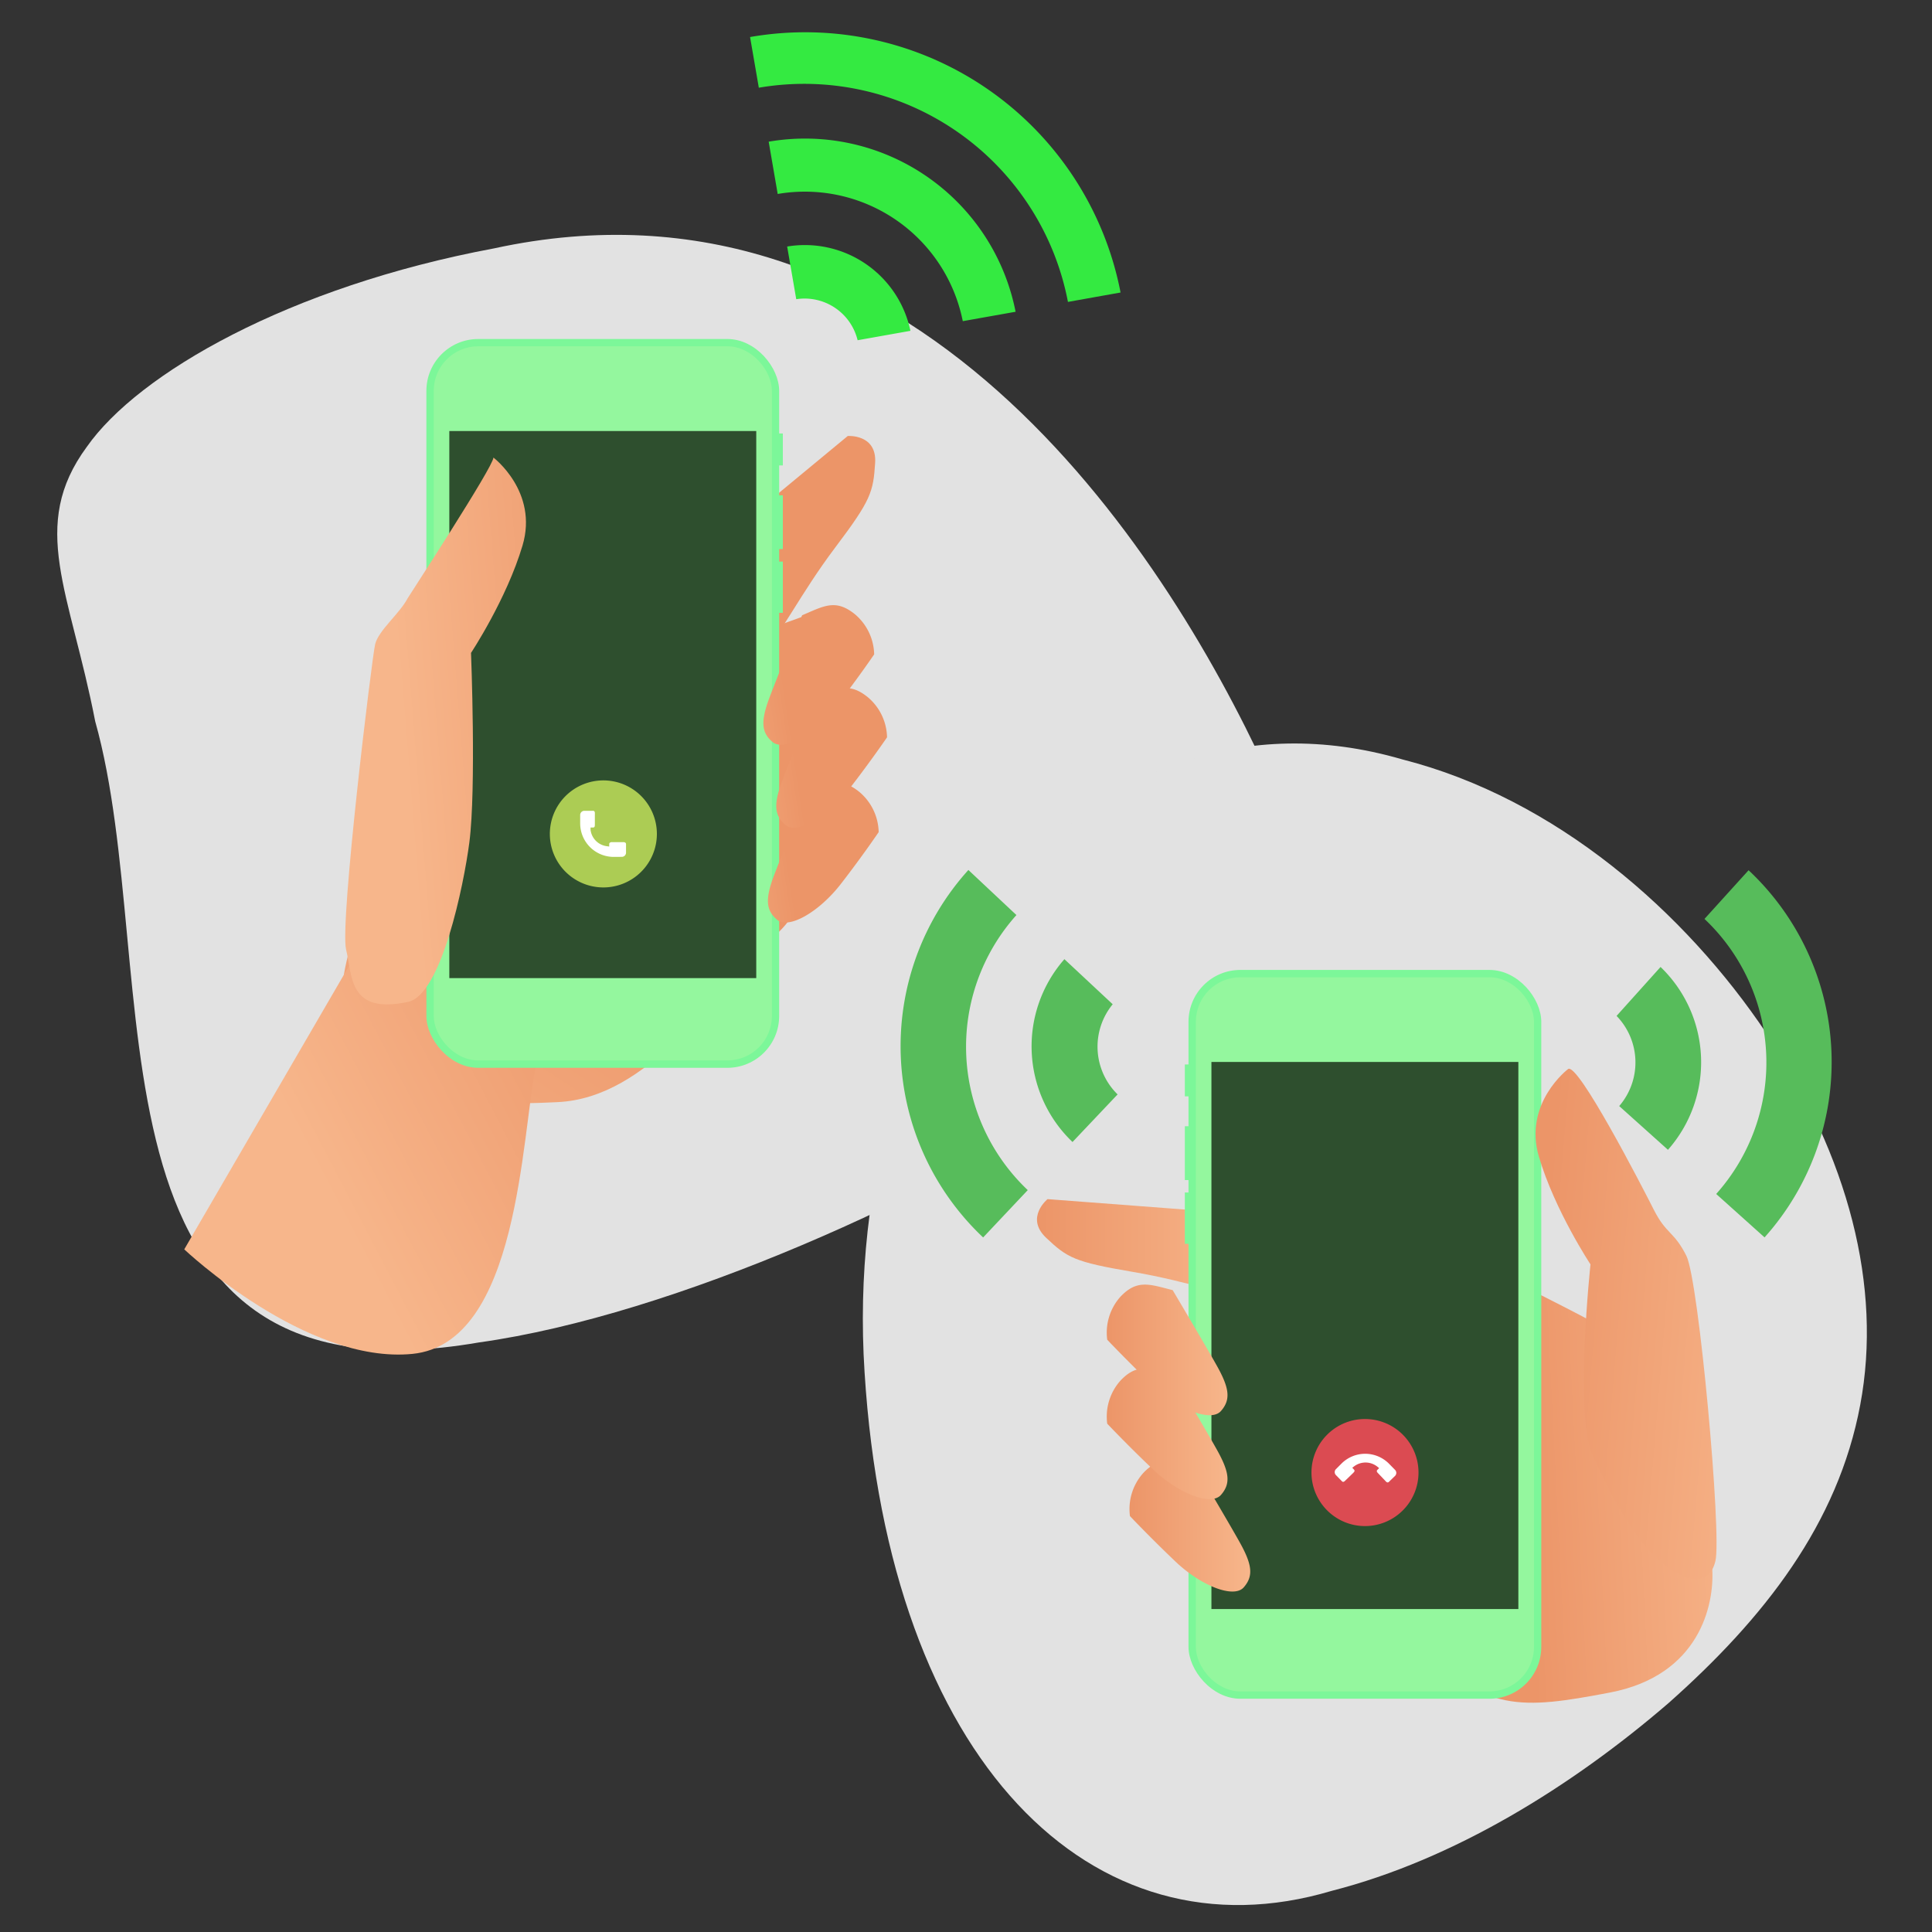 <svg id="レイヤー_1" data-name="レイヤー 1" xmlns="http://www.w3.org/2000/svg" xmlns:xlink="http://www.w3.org/1999/xlink" width="300" height="300" viewBox="0 0 300 300"><rect x="0" y="0" width="300" height="300" fill="#333333" stroke="none"/><defs><style>.cls-1{fill:#e2e2e2;}.cls-2{fill:url(#linear-gradient);}.cls-3{fill:url(#linear-gradient-2);}.cls-4{fill:url(#linear-gradient-3);}.cls-5{fill:#7cf799;}.cls-6{fill:#94f79e;}.cls-7{fill:#2e4f2e;}.cls-8{fill:url(#linear-gradient-4);}.cls-9{fill:url(#linear-gradient-5);}.cls-10{fill:url(#linear-gradient-6);}.cls-11{fill:url(#linear-gradient-7);}.cls-12{fill:#accc54;}.cls-13{fill:#fff;}.cls-14{fill:#34ea41;}.cls-14,.cls-22{fill-rule:evenodd;}.cls-15{fill:url(#linear-gradient-8);}.cls-16{fill:url(#linear-gradient-9);}.cls-17{fill:url(#linear-gradient-10);}.cls-18{fill:url(#linear-gradient-11);}.cls-19{fill:url(#linear-gradient-12);}.cls-20{fill:url(#linear-gradient-13);}.cls-21{fill:#db4b52;}.cls-22{fill:#57bc5b;}</style><linearGradient id="linear-gradient" x1="91.02" y1="135.8" x2="52.6" y2="195.08" gradientUnits="userSpaceOnUse"><stop offset="0" stop-color="#ec9568"/><stop offset="1" stop-color="#f7b68b"/></linearGradient><linearGradient id="linear-gradient-2" x1="100.99" y1="157.36" x2="50.21" y2="183.86" xlink:href="#linear-gradient"/><linearGradient id="linear-gradient-3" x1="15712.12" y1="-6154.48" x2="15745.27" y2="-6154.48" gradientTransform="matrix(-0.73, 0.69, 0.69, 0.73, 15793.42, -6224.7)" xlink:href="#linear-gradient"/><linearGradient id="linear-gradient-4" x1="13261.46" y1="-888.46" x2="13280.21" y2="-888.46" gradientTransform="matrix(-0.99, 0.15, 0.15, 0.99, 13376.82, -1027.01)" xlink:href="#linear-gradient"/><linearGradient id="linear-gradient-5" x1="13184.38" y1="-787.94" x2="13223.78" y2="-789.93" gradientTransform="matrix(-0.99, 0.13, 0.13, 0.99, 13252.88, -872.13)" xlink:href="#linear-gradient"/><linearGradient id="linear-gradient-6" x1="13257.93" y1="-902.81" x2="13276.68" y2="-902.81" gradientTransform="matrix(-0.99, 0.15, 0.15, 0.99, 13376.82, -1027.01)" xlink:href="#linear-gradient"/><linearGradient id="linear-gradient-7" x1="13257.93" y1="-915.84" x2="13276.68" y2="-915.84" gradientTransform="matrix(-0.99, 0.15, 0.15, 0.99, 13376.82, -1027.01)" xlink:href="#linear-gradient"/><linearGradient id="linear-gradient-8" x1="236.82" y1="229.66" x2="271.83" y2="227.9" xlink:href="#linear-gradient"/><linearGradient id="linear-gradient-9" x1="161.02" y1="193.73" x2="194.35" y2="193.73" xlink:href="#linear-gradient"/><linearGradient id="linear-gradient-10" x1="175.39" y1="236.99" x2="194.14" y2="236.99" xlink:href="#linear-gradient"/><linearGradient id="linear-gradient-11" x1="1320.36" y1="907.88" x2="1359.76" y2="905.89" gradientTransform="translate(-948.2 -872.13) rotate(7.69)" xlink:href="#linear-gradient"/><linearGradient id="linear-gradient-12" x1="171.86" y1="222.64" x2="190.61" y2="222.64" xlink:href="#linear-gradient"/><linearGradient id="linear-gradient-13" x1="171.86" y1="209.61" x2="190.61" y2="209.61" xlink:href="#linear-gradient"/></defs><path class="cls-1" d="M14.78,112c10.93,38.9-4.32,107.51,59.61,96.45,30.42-4.25,71.42-23,95.72-39.15,25.45-17.08,34.19-31.46,26.6-49.47-16.24-35.21-55.19-95.35-120-81.26C44.85,44.53,21.45,58,13.47,69.4,4.45,81.67,10.87,91.82,14.78,112Z"/><path class="cls-2" d="M125,95.62s-54.52,19.54-58.16,22.19S53,147.62,53.24,153.25c.87,18.55,19.42,18.55,33.33,17.89,14.14-.68,23.84-16.23,34.44-26.5S135.25,93,125,95.62Z"/><path class="cls-3" d="M54.77,149,28.61,194s18.88,17.88,35.44,16.23,16.89-33.79,19.21-45.05-29.51-17.73-29.51-17.73"/><path class="cls-4" d="M111.08,84.7l20.56-17s4.54-.33,4.25,4.19-.64,5.76-6.17,13.09-8.7,14-10.45,15S111.08,84.7,111.08,84.7Z"/><polygon class="cls-5" points="120.05 72.27 120.05 72.27 121.56 72.27 121.56 72.27 121.56 67.31 121.56 67.31 120.05 67.31 120.05 67.31 120.05 72.27"/><polygon class="cls-5" points="120.05 85.26 120.05 85.26 121.56 85.26 121.56 85.26 121.56 76.91 121.56 76.91 120.05 76.91 120.05 76.91 120.05 85.26"/><polygon class="cls-5" points="120.05 95.16 120.05 95.16 121.56 95.16 121.56 95.16 121.56 87.2 121.56 87.2 120.05 87.2 120.05 87.2 120.05 95.16"/><rect class="cls-5" x="66.21" y="52.64" width="54.78" height="113.17" rx="8.05"/><rect class="cls-6" x="67.35" y="53.77" width="52.51" height="110.89" rx="6.91"/><rect class="cls-7" x="69.77" y="66.93" width="47.66" height="84.95"/><path class="cls-8" d="M125.26,123.13s-3.54,8.82-5,12.62-1.37,5.57.42,7.08,6.52-1.23,9.87-5.55,5.89-8.07,5.89-8.07a8.38,8.38,0,0,0-3-6.24C130.44,120.54,128.62,121.72,125.26,123.13Z"/><path class="cls-9" d="M76.62,71.05s7,5.3,4.52,13.65-8,16.68-8,16.68.83,21.07-.26,29.44c-.87,6.68-4.36,23.65-9.5,24.75-9.28,2-8.64-4-9.64-8.13s4-45.24,4.51-47.39,3.8-4.76,5.05-7.15C63.54,92.47,76.63,72.44,76.62,71.05Z"/><path class="cls-10" d="M126.55,108.41s-3.55,8.82-5,12.61-1.37,5.58.43,7.09,6.51-1.24,9.86-5.56,5.9-8.06,5.9-8.06a8.36,8.36,0,0,0-3-6.24C131.73,105.82,129.9,107,126.55,108.41Z"/><path class="cls-11" d="M124.55,95.54s-3.55,8.81-5,12.61-1.37,5.58.43,7.08,6.51-1.23,9.86-5.55,5.9-8.07,5.9-8.07a8.38,8.38,0,0,0-3-6.24C129.73,92.94,127.9,94.12,124.55,95.54Z"/><path class="cls-12" d="M102,129.49a8.31,8.31,0,1,1-8.3-8.31A8.31,8.31,0,0,1,102,129.49Z"/><path class="cls-13" d="M95.3,133.06a5.21,5.21,0,0,1-5.21-5.21v-1.3a.65.65,0,0,1,.65-.65h1.31a.31.31,0,0,1,.23.07c.09.09.1.25.09.49v1.48c0,.24,0,.4-.09.49a.32.32,0,0,1-.22.07H91.7l0,.36a2.92,2.92,0,0,0,2.54,2.54l.36.05v-.36c0-.15.06-.21.08-.22a.56.56,0,0,1,.41-.1h1.64a.54.54,0,0,1,.4.1.28.28,0,0,1,.08.23v1.3a.65.65,0,0,1-.65.65Z"/><path class="cls-14" d="M174,45.42A49.88,49.88,0,0,0,116.47,5.75l1.36,7.87a41.7,41.7,0,0,1,48,33.26Z"/><path class="cls-14" d="M119.36,22l1.4,8.12A25,25,0,0,1,149.5,49.87l8.2-1.46A33.32,33.32,0,0,0,119.36,22Z"/><path class="cls-14" d="M141.37,51.37a16.75,16.75,0,0,0-19.14-13.09l1.41,8.18a8.47,8.47,0,0,1,9.53,6.37Z"/><path class="cls-1" d="M217.72,117.91c23.93,6.09,44,23.77,56.58,42.56,12.71,19.11,18,39.32,14.56,57.66-3.46,18.51-14.92,33.15-29.79,46.34-14.94,12.87-33.29,24.29-52.28,29.14-37.12,11.07-68.76-20.11-72.54-80.53C130.38,153,168.93,103.71,217.72,117.91Z"/><path class="cls-15" d="M228.78,195.92s19.87,9.6,23.52,12.25,13.24,29.81,13.58,35.44-2,16.56-15.9,19.21-19.21,3-29.81-7.29S207.59,189.62,228.78,195.92Z"/><path class="cls-16" d="M191.8,188.41l-29.14-2.21s-3.53,2.87-.22,6,4.41,3.76,13.47,5.3,15.89,4.2,17.88,3.76S191.8,188.41,191.8,188.41Z"/><polygon class="cls-5" points="185.49 170.24 185.49 170.24 183.98 170.24 183.98 170.24 183.98 165.29 183.98 165.29 185.49 165.29 185.49 165.29 185.49 170.24"/><polygon class="cls-5" points="185.49 183.24 185.49 183.24 183.98 183.24 183.98 183.24 183.98 174.88 183.98 174.88 185.49 174.88 185.49 174.88 185.49 183.24"/><polygon class="cls-5" points="185.49 193.14 185.49 193.14 183.98 193.14 183.98 193.14 183.98 185.17 183.98 185.17 185.49 185.17 185.49 185.17 185.49 193.14"/><rect class="cls-5" x="184.55" y="150.61" width="54.78" height="113.17" rx="8.05"/><rect class="cls-6" x="185.69" y="151.75" width="52.51" height="110.89" rx="6.91"/><rect class="cls-7" x="188.11" y="164.9" width="47.66" height="84.95"/><path class="cls-17" d="M185.62,227.71s4.86,8.17,6.84,11.7,2.21,5.3.67,7.07-6.63-.22-10.6-4-7.07-7.06-7.07-7.06a8.38,8.38,0,0,1,2-6.62C180.1,225.94,182.09,226.83,185.62,227.71Z"/><path class="cls-18" d="M243.49,166s-7,5.3-4.52,13.65,8,16.68,8,16.68-2.48,23.28.26,29.44,6.47,13.13,10.46,16.57,7.68,4.15,8.68.06-2.58-43.57-4.51-47.4-3.12-3.32-5.05-7.14S245,164.91,243.49,166Z"/><path class="cls-19" d="M182.09,213.36s4.86,8.17,6.84,11.7,2.21,5.3.66,7.07-6.62-.22-10.59-4-7.07-7.06-7.07-7.06a8.4,8.4,0,0,1,2-6.63C176.57,211.59,178.56,212.48,182.09,213.36Z"/><path class="cls-20" d="M182.09,200.33s4.86,8.17,6.84,11.7,2.21,5.3.66,7.07-6.62-.22-10.59-4-7.07-7.07-7.07-7.07a8.38,8.38,0,0,1,2-6.62C176.57,198.57,178.56,199.45,182.09,200.33Z"/><path class="cls-21" d="M206,234.45a8.31,8.31,0,1,1,11.75.16A8.3,8.3,0,0,1,206,234.45Z"/><path class="cls-13" d="M208.35,227.22a5.21,5.21,0,0,1,7.37.1l.91.93a.66.66,0,0,1,0,.92l-.94.91a.29.29,0,0,1-.22.11c-.13,0-.24-.11-.4-.29l-1-1.05c-.18-.18-.28-.29-.28-.42a.28.28,0,0,1,.1-.2l.26-.26-.28-.23a2.94,2.94,0,0,0-3.6-.05l-.29.22.25.27a.29.29,0,0,1,.1.21c0,.11-.09.21-.23.35l-1.18,1.14c-.14.14-.24.22-.35.22a.28.28,0,0,1-.22-.12l-.91-.93a.66.66,0,0,1,0-.92Z"/><path class="cls-22" d="M152.66,192.15l6.93-7.35a30.65,30.65,0,0,1-1.76-42.71l-7.46-7A40.82,40.82,0,0,0,152.66,192.15Z"/><path class="cls-22" d="M165.28,148.94a20.53,20.53,0,0,0,1.26,28.39l7-7.39a10.38,10.38,0,0,1-.76-14Z"/><path class="cls-22" d="M274,192.14l-7.51-6.74a30.65,30.65,0,0,0-1.82-42.71l6.85-7.56A40.81,40.81,0,0,1,274,192.14Z"/><path class="cls-22" d="M257.85,150.15A20.52,20.52,0,0,1,259,178.54l-7.57-6.79a10.37,10.37,0,0,0-.41-14Z"/></svg>